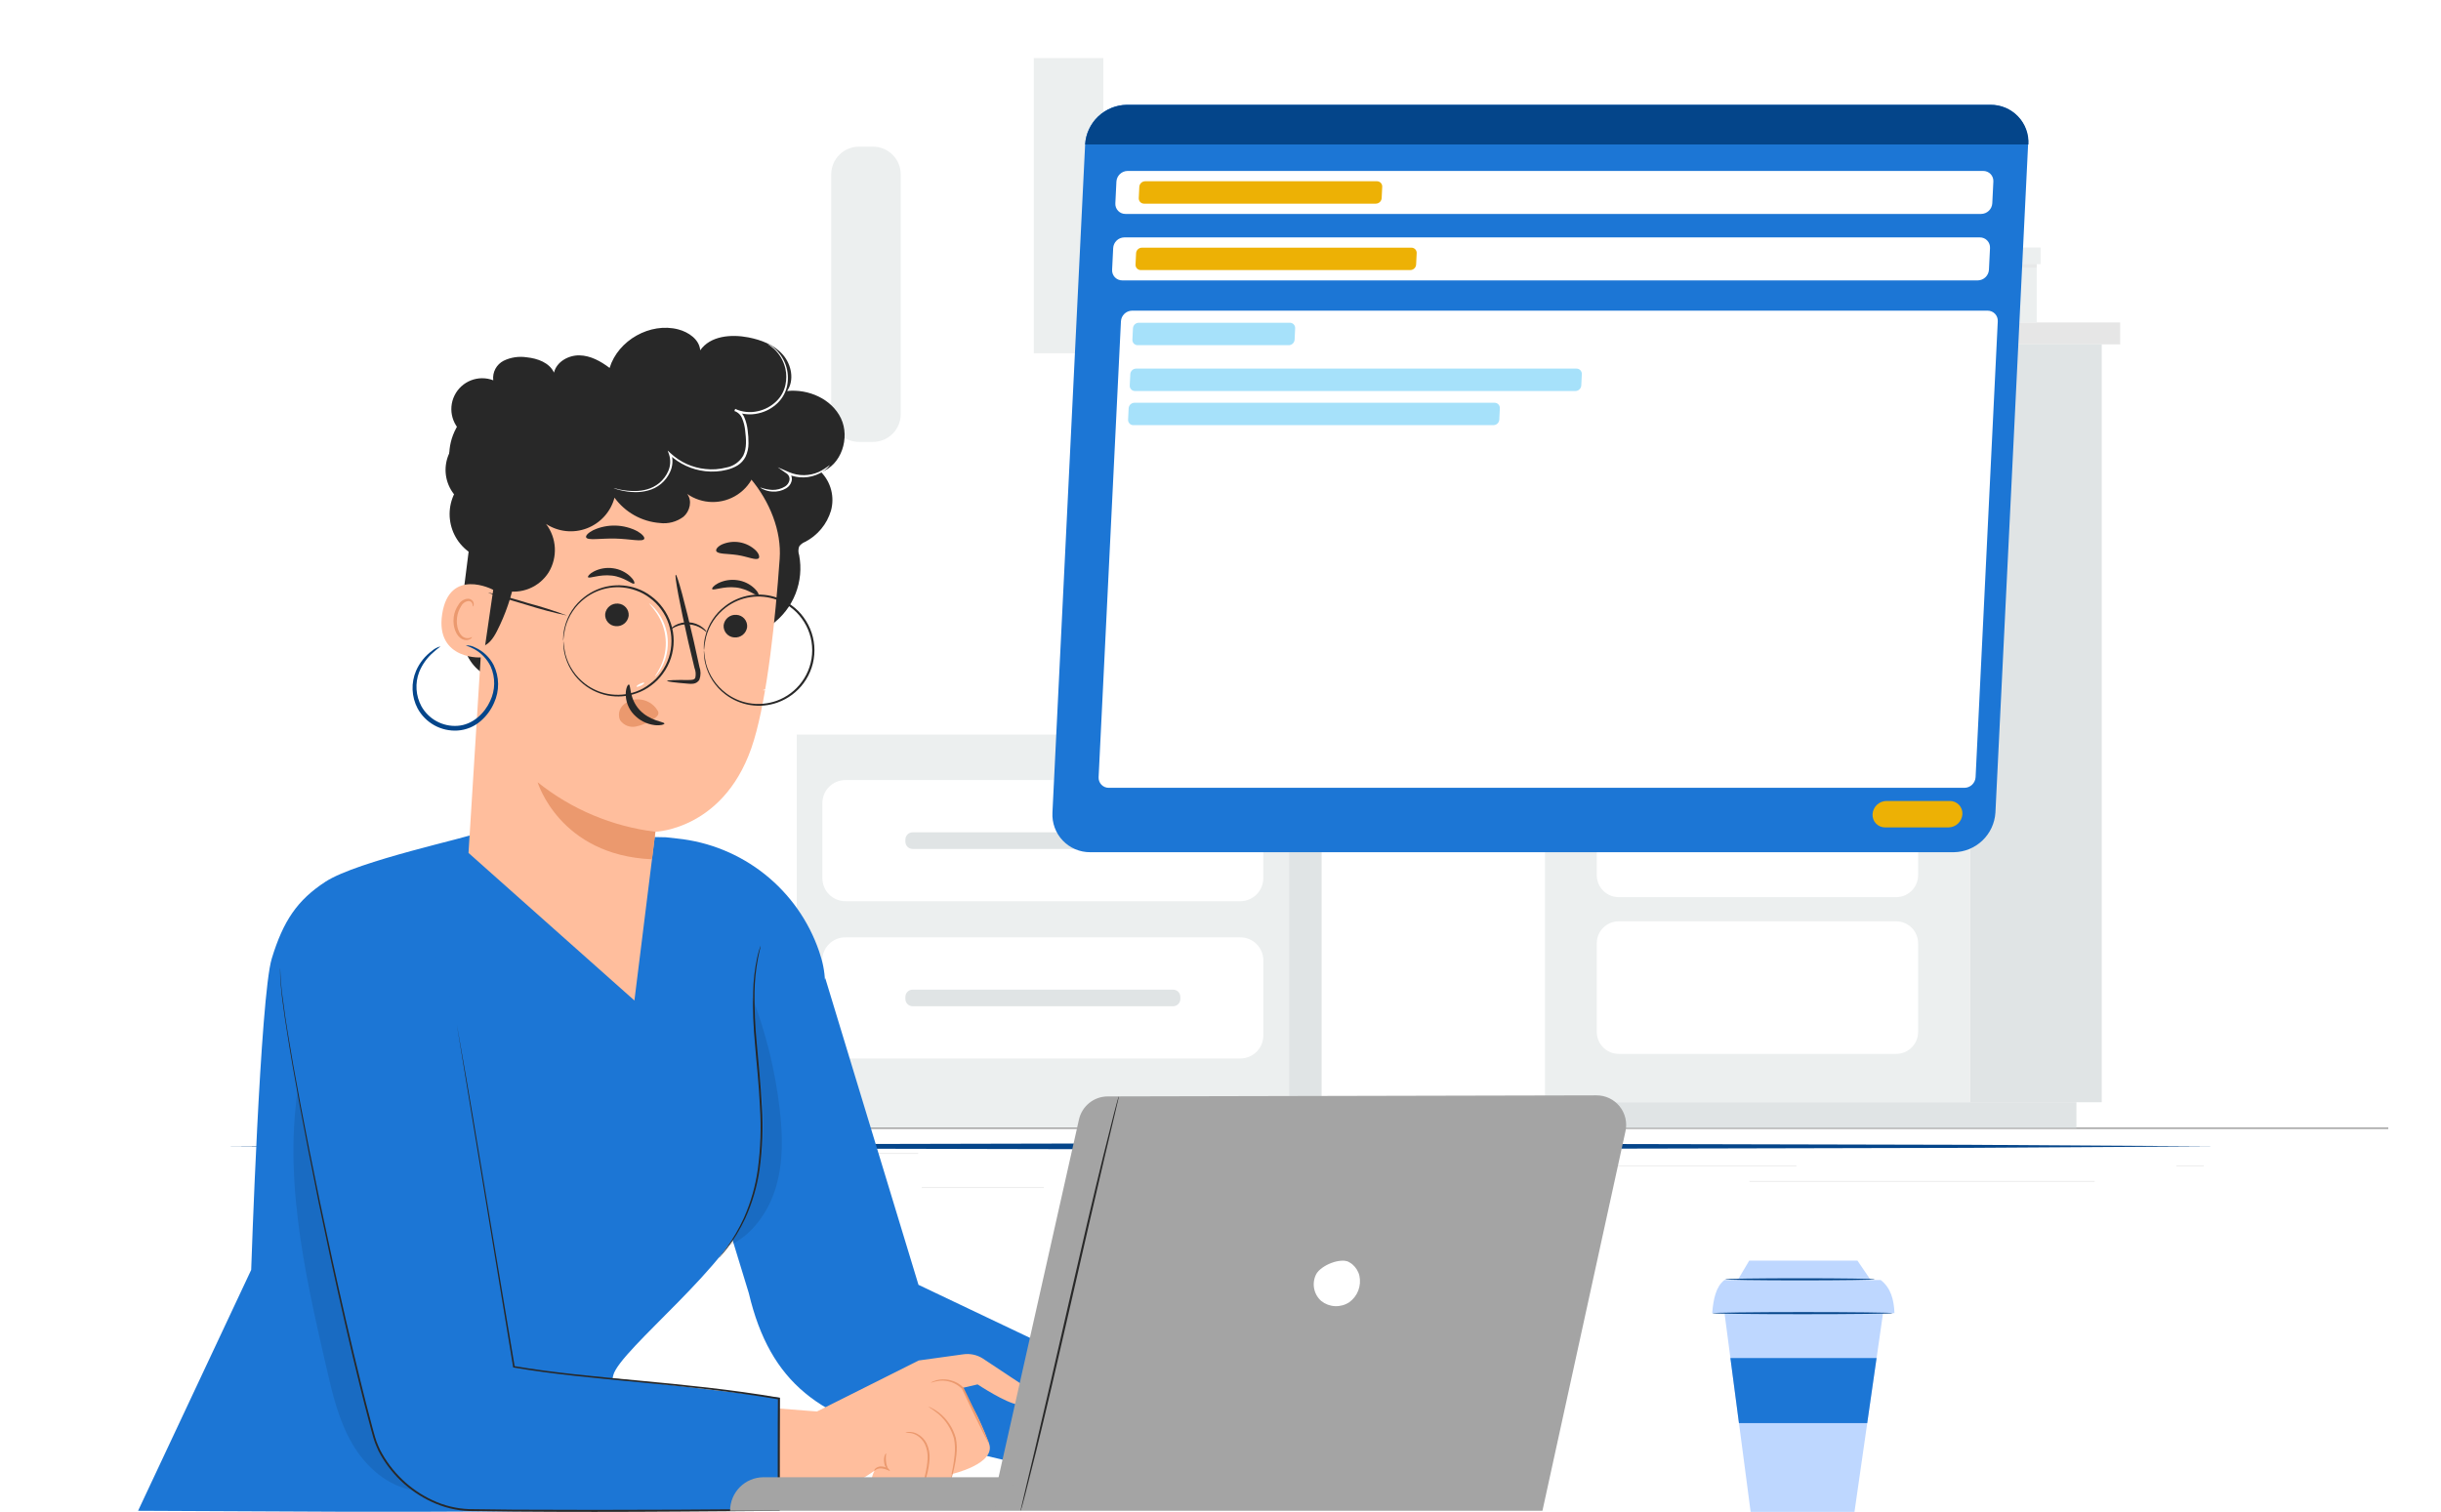 <svg width="368" height="228" viewBox="0 0 368 228" fill="none" xmlns="http://www.w3.org/2000/svg">
<path d="M34 172.872L71.496 172.636L108.998 172.561L184 172.4L259.002 172.551L296.499 172.636L334 172.872L296.499 173.099L259.002 173.184L184 173.344L108.998 173.184L71.496 173.099L34 172.872Z" fill="#04458A"/>
<path d="M360.054 170.08H82.299V170.219H360.054V170.08Z" fill="#686868"/>
<path d="M157.37 179.02H138.972V179.158H157.37V179.02Z" fill="#EBEBEB"/>
<path d="M201.563 174.813H177.37V174.952H201.563V174.813Z" fill="#EBEBEB"/>
<path d="M138.417 173.864H111.441V174.003H138.417V173.864Z" fill="#EBEBEB"/>
<path d="M238.898 175.742H219.85V175.881H238.898V175.742Z" fill="#EBEBEB"/>
<path d="M332.223 175.742H328.09V175.881H332.223V175.742Z" fill="#EBEBEB"/>
<path d="M270.822 175.742H243.841V175.881H270.822V175.742Z" fill="#EBEBEB"/>
<path d="M315.779 178.085H263.739V178.224H315.779V178.085Z" fill="#EBEBEB"/>
<path d="M194.322 166.481H199.244V110.78H194.322V166.481Z" fill="#E0E4E5"/>
<path d="M122.007 170.009H197.356V166.481H122.007V170.009Z" fill="#ECEFEF"/>
<path d="M194.322 110.779H120.117V166.48H194.322V110.779Z" fill="#ECEFEF"/>
<path d="M186.983 117.635H127.449C125.534 117.635 123.982 119.187 123.982 121.101V132.434C123.982 134.348 125.534 135.9 127.449 135.9H186.983C188.897 135.9 190.449 134.348 190.449 132.434V121.101C190.449 119.187 188.897 117.635 186.983 117.635Z" fill="white"/>
<path d="M127.451 141.354H186.991C187.91 141.354 188.792 141.719 189.442 142.369C190.092 143.019 190.457 143.901 190.457 144.82V156.158C190.457 156.612 190.368 157.062 190.194 157.482C190.02 157.902 189.765 158.284 189.444 158.605C189.122 158.926 188.741 159.181 188.321 159.355C187.901 159.529 187.451 159.619 186.997 159.619H127.451C126.995 159.622 126.542 159.534 126.119 159.362C125.697 159.189 125.312 158.935 124.988 158.613C124.664 158.292 124.406 157.909 124.23 157.488C124.055 157.067 123.964 156.615 123.963 156.158V144.82C123.963 144.363 124.053 143.91 124.229 143.488C124.404 143.066 124.662 142.683 124.986 142.361C125.31 142.039 125.695 141.784 126.118 141.611C126.541 141.438 126.994 141.351 127.451 141.354Z" fill="white"/>
<path d="M137.588 128.022H176.852C177.456 128.022 177.946 127.533 177.946 126.928V126.611C177.946 126.007 177.456 125.517 176.852 125.517H137.588C136.984 125.517 136.494 126.007 136.494 126.611V126.928C136.494 127.533 136.984 128.022 137.588 128.022Z" fill="#E0E4E5"/>
<path d="M137.588 151.744H176.852C177.456 151.744 177.946 151.254 177.946 150.65V150.333C177.946 149.729 177.456 149.239 176.852 149.239H137.588C136.984 149.239 136.494 149.729 136.494 150.333V150.65C136.494 151.254 136.984 151.744 137.588 151.744Z" fill="#E0E4E5"/>
<path d="M296.982 166.22H316.853V51.929H296.982V166.22Z" fill="#E0E4E5"/>
<path d="M236.737 170.074H313.036V166.213H236.737V170.074Z" fill="#E0E4E5"/>
<path d="M296.981 51.924H232.92V166.214H296.981V51.924Z" fill="#ECEFEF"/>
<path d="M285.865 115.302H244.035C242.209 115.302 240.729 116.782 240.729 118.607V131.984C240.729 133.809 242.209 135.289 244.035 135.289H285.865C287.69 135.289 289.17 133.809 289.17 131.984V118.607C289.17 116.782 287.69 115.302 285.865 115.302Z" fill="white"/>
<path d="M285.865 138.939H244.035C242.209 138.939 240.729 140.419 240.729 142.245V155.621C240.729 157.447 242.209 158.927 244.035 158.927H285.865C287.69 158.927 289.17 157.447 289.17 155.621V142.245C289.17 140.419 287.69 138.939 285.865 138.939Z" fill="white"/>
<path d="M285.865 59.218H244.035C242.209 59.218 240.729 60.698 240.729 62.523V108.353C240.729 110.178 242.209 111.658 244.035 111.658H285.865C287.69 111.658 289.17 110.178 289.17 108.353V62.523C289.17 60.698 287.69 59.218 285.865 59.218Z" fill="#ECEFEF"/>
<path d="M230.27 51.924L296.981 51.924V48.618L230.27 48.618V51.924Z" fill="#ECEFEF"/>
<path d="M319.63 48.624H296.981V51.929H319.63V48.624Z" fill="#E6E6E6"/>
<path d="M286.165 31.837H269.672V48.619H286.165V31.837Z" fill="#ECEFEF"/>
<path d="M240.413 48.624L269.672 48.624V31.842L240.413 31.842V48.624Z" fill="white"/>
<g style="mix-blend-mode:multiply" opacity="0.7">
<path d="M286.166 34.369H240.236V35.725H286.166V34.369Z" fill="#E6E6E6"/>
</g>
<path d="M287.076 31.02H269.672V34.942H287.076V31.02Z" fill="#ECEFEF"/>
<path d="M239.497 34.935L269.667 34.935V31.014L239.497 31.014V34.935Z" fill="white"/>
<path d="M307.047 37.853H296.465V48.625H307.047V37.853Z" fill="#ECEFEF"/>
<path d="M277.689 48.619H296.465V37.848H277.689V48.619Z" fill="white"/>
<g style="mix-blend-mode:multiply" opacity="0.7">
<path d="M307.053 39.476H277.577V40.348H307.053V39.476Z" fill="#E6E6E6"/>
</g>
<path d="M307.636 37.323H296.465V39.84H307.636V37.323Z" fill="#ECEFEF"/>
<path d="M277.1 39.842H296.465V37.325H277.1V39.842Z" fill="white"/>
<path d="M148.878 62.028H173.32V5.72205e-05H148.878V62.028Z" fill="white"/>
<path d="M150.92 2.439V59.59H171.268V2.439H150.92Z" fill="white"/>
<path d="M155.854 8.755V53.273H166.337V8.755H155.854Z" fill="#ECEFEF"/>
<path d="M118.33 75.389H142.772V13.36H118.33V75.389Z" fill="white"/>
<path d="M120.378 15.804V72.955H140.726V15.804H120.378Z" fill="white"/>
<path d="M125.312 26.304V62.451C125.312 64.764 127.187 66.64 129.5 66.64H131.605C133.919 66.64 135.794 64.764 135.794 62.451V26.304C135.794 23.991 133.919 22.116 131.605 22.116H129.5C127.187 22.116 125.312 23.991 125.312 26.304Z" fill="#ECEFEF"/>
<path d="M183.041 84.293H204.295V22.265H183.041V84.293Z" fill="#ECEFEF"/>
<path d="M178.481 84.293H202.924V22.265H178.481V84.293Z" fill="white"/>
<path d="M180.524 24.705V81.856H200.873V24.705H180.524Z" fill="white"/>
<path d="M185.458 35.204V71.352C185.458 73.665 187.333 75.54 189.647 75.54H191.752C194.065 75.54 195.94 73.665 195.94 71.352V35.204C195.94 32.891 194.065 31.016 191.752 31.016H189.647C187.333 31.016 185.458 32.891 185.458 35.204Z" fill="white"/>
<g filter="url(#filter0_d_4929_109244)">
<path d="M294.571 124.515H164.359C163.585 124.52 162.819 124.367 162.106 124.064C161.394 123.761 160.751 123.316 160.218 122.755C159.684 122.195 159.271 121.531 159.004 120.805C158.737 120.078 158.622 119.305 158.665 118.532L163.592 17.791C163.691 16.185 164.392 14.676 165.556 13.567C166.721 12.457 168.261 11.829 169.87 11.808H300.059C300.833 11.802 301.6 11.955 302.313 12.257C303.025 12.56 303.668 13.005 304.202 13.566C304.736 14.127 305.149 14.791 305.415 15.517C305.682 16.244 305.797 17.018 305.753 17.791L300.826 118.532C300.728 120.134 300.03 121.64 298.87 122.749C297.71 123.858 296.175 124.489 294.571 124.515Z" fill="#1C76D5"/>
<path d="M300.058 11.807H169.869C168.261 11.828 166.72 12.457 165.556 13.566C164.391 14.676 163.69 16.185 163.592 17.79H305.802C305.847 17.013 305.73 16.235 305.461 15.505C305.191 14.775 304.773 14.108 304.234 13.547C303.695 12.986 303.046 12.541 302.328 12.242C301.609 11.943 300.837 11.795 300.058 11.807Z" fill="#04458A"/>
<path d="M298.67 28.262H169.675C169.467 28.265 169.261 28.225 169.069 28.144C168.877 28.063 168.704 27.944 168.561 27.793C168.417 27.642 168.307 27.463 168.236 27.268C168.164 27.073 168.134 26.864 168.147 26.657L168.309 23.385C168.334 22.957 168.519 22.554 168.828 22.256C169.137 21.959 169.546 21.788 169.975 21.779H298.987C299.195 21.777 299.401 21.818 299.592 21.899C299.783 21.98 299.956 22.1 300.099 22.25C300.242 22.401 300.353 22.579 300.425 22.774C300.496 22.97 300.527 23.177 300.514 23.385L300.353 26.657C300.328 27.088 300.14 27.493 299.828 27.791C299.516 28.089 299.102 28.257 298.67 28.262V28.262Z" fill="white"/>
<path d="M298.177 38.284H169.188C168.98 38.286 168.773 38.245 168.581 38.163C168.39 38.082 168.217 37.962 168.073 37.811C167.93 37.66 167.819 37.48 167.748 37.285C167.677 37.089 167.647 36.881 167.66 36.673L167.821 33.406C167.845 32.978 168.03 32.574 168.339 32.276C168.648 31.978 169.059 31.809 169.488 31.801H298.477C298.685 31.799 298.891 31.84 299.083 31.921C299.275 32.002 299.448 32.121 299.591 32.272C299.735 32.422 299.846 32.6 299.918 32.795C299.991 32.991 300.022 33.199 300.01 33.406L299.849 36.673C299.824 37.102 299.638 37.507 299.328 37.805C299.019 38.104 298.607 38.275 298.177 38.284Z" fill="white"/>
<path d="M296.17 114.804H167.169C166.96 114.807 166.752 114.767 166.558 114.687C166.365 114.606 166.19 114.487 166.045 114.335C165.9 114.184 165.788 114.005 165.716 113.808C165.643 113.611 165.612 113.402 165.625 113.193L168.991 44.454C169.015 44.026 169.2 43.622 169.509 43.324C169.818 43.026 170.228 42.856 170.658 42.849H299.647C299.855 42.847 300.061 42.888 300.253 42.969C300.445 43.05 300.618 43.169 300.761 43.319C300.905 43.47 301.016 43.648 301.088 43.843C301.16 44.038 301.192 44.246 301.18 44.454L297.836 113.193C297.814 113.622 297.629 114.028 297.32 114.327C297.011 114.625 296.6 114.796 296.17 114.804V114.804Z" fill="white"/>
<path d="M207.42 26.712H172.478C172.369 26.712 172.262 26.691 172.162 26.649C172.062 26.606 171.971 26.544 171.896 26.465C171.821 26.387 171.763 26.294 171.726 26.192C171.688 26.09 171.672 25.981 171.678 25.873L171.761 24.167C171.775 23.943 171.874 23.733 172.036 23.578C172.199 23.424 172.415 23.336 172.639 23.334H207.586C207.694 23.333 207.801 23.354 207.9 23.396C208 23.438 208.089 23.5 208.164 23.578C208.238 23.657 208.296 23.749 208.333 23.85C208.371 23.952 208.387 24.059 208.381 24.167L208.297 25.873C208.285 26.098 208.187 26.31 208.024 26.465C207.861 26.621 207.645 26.709 207.42 26.712V26.712Z" fill="#EDB105"/>
<path d="M212.614 36.727H171.984C171.876 36.728 171.769 36.707 171.67 36.665C171.571 36.623 171.481 36.561 171.406 36.483C171.332 36.405 171.274 36.312 171.237 36.211C171.2 36.109 171.184 36.002 171.19 35.894L171.273 34.188C171.286 33.964 171.383 33.752 171.546 33.596C171.709 33.44 171.925 33.352 172.151 33.35H212.781C212.889 33.348 212.997 33.369 213.097 33.411C213.198 33.453 213.288 33.515 213.363 33.594C213.437 33.673 213.495 33.767 213.531 33.869C213.568 33.971 213.583 34.08 213.575 34.188L213.492 35.894C213.479 36.118 213.381 36.33 213.218 36.484C213.055 36.639 212.839 36.726 212.614 36.727Z" fill="#EDB105"/>
<path d="M194.289 48.054H171.513C171.404 48.055 171.297 48.034 171.197 47.991C171.097 47.949 171.007 47.886 170.933 47.808C170.858 47.729 170.801 47.636 170.764 47.534C170.727 47.432 170.712 47.323 170.718 47.215L170.802 45.51C170.814 45.285 170.912 45.073 171.075 44.917C171.238 44.761 171.454 44.673 171.679 44.671H194.455C194.564 44.67 194.672 44.691 194.772 44.734C194.872 44.776 194.962 44.838 195.037 44.917C195.112 44.996 195.17 45.089 195.208 45.191C195.245 45.293 195.261 45.401 195.255 45.51L195.172 47.215C195.159 47.441 195.061 47.654 194.897 47.81C194.732 47.966 194.515 48.053 194.289 48.054V48.054Z" fill="#A6E1FA"/>
<path d="M237.506 54.964H171.111C171.003 54.966 170.896 54.946 170.796 54.904C170.696 54.862 170.606 54.8 170.532 54.722C170.457 54.644 170.4 54.551 170.363 54.449C170.326 54.347 170.31 54.239 170.317 54.131L170.4 52.426C170.413 52.201 170.511 51.989 170.674 51.833C170.837 51.677 171.053 51.589 171.278 51.587H237.673C237.781 51.586 237.889 51.607 237.989 51.65C238.089 51.692 238.179 51.754 238.254 51.833C238.329 51.912 238.387 52.005 238.425 52.107C238.462 52.209 238.479 52.317 238.473 52.426L238.389 54.131C238.375 54.356 238.276 54.567 238.112 54.722C237.948 54.877 237.731 54.964 237.506 54.964V54.964Z" fill="#A6E1FA"/>
<path d="M225.152 60.114H170.862C170.754 60.115 170.647 60.093 170.547 60.051C170.447 60.009 170.357 59.946 170.282 59.867C170.208 59.789 170.15 59.696 170.114 59.594C170.077 59.492 170.061 59.383 170.068 59.275L170.151 57.57C170.165 57.346 170.264 57.135 170.426 56.98C170.589 56.826 170.805 56.739 171.029 56.736H225.319C225.427 56.735 225.534 56.757 225.633 56.799C225.733 56.841 225.822 56.903 225.897 56.981C225.971 57.059 226.029 57.151 226.066 57.253C226.103 57.354 226.12 57.462 226.113 57.57L226.03 59.275C226.017 59.5 225.92 59.712 225.757 59.868C225.594 60.023 225.378 60.111 225.152 60.114V60.114Z" fill="#A6E1FA"/>
<path d="M284.2 120.777H293.754C294.291 120.769 294.804 120.56 295.193 120.19C295.581 119.82 295.815 119.318 295.849 118.782V118.782C295.864 118.525 295.826 118.267 295.738 118.025C295.649 117.783 295.512 117.561 295.334 117.374C295.157 117.187 294.943 117.039 294.705 116.938C294.468 116.837 294.212 116.786 293.954 116.788H284.394C283.858 116.794 283.343 117.003 282.955 117.373C282.566 117.743 282.332 118.247 282.3 118.782V118.782C282.285 119.04 282.324 119.298 282.413 119.54C282.502 119.783 282.64 120.004 282.818 120.191C282.996 120.378 283.211 120.526 283.448 120.627C283.686 120.728 283.942 120.779 284.2 120.777Z" fill="#EDB105"/>
<path d="M273.445 118.783C273.433 118.977 273.462 119.17 273.528 119.352C273.595 119.533 273.698 119.699 273.831 119.84C273.965 119.98 274.125 120.091 274.304 120.166C274.482 120.242 274.674 120.28 274.867 120.278C275.27 120.276 275.657 120.12 275.949 119.842C276.241 119.564 276.416 119.186 276.439 118.783C276.45 118.59 276.422 118.397 276.356 118.215C276.289 118.034 276.186 117.867 276.053 117.727C275.919 117.587 275.758 117.476 275.58 117.401C275.402 117.325 275.21 117.287 275.017 117.289C274.614 117.293 274.228 117.449 273.936 117.726C273.644 118.004 273.469 118.382 273.445 118.783Z" fill="#1C76D5"/>
<path d="M266.377 118.784C266.366 118.977 266.394 119.17 266.461 119.352C266.527 119.533 266.631 119.699 266.764 119.84C266.897 119.98 267.058 120.091 267.236 120.166C267.414 120.242 267.606 120.28 267.8 120.278C268.202 120.274 268.588 120.118 268.88 119.841C269.172 119.563 269.348 119.185 269.372 118.784C269.383 118.59 269.355 118.396 269.288 118.214C269.221 118.032 269.117 117.866 268.983 117.725C268.849 117.585 268.688 117.474 268.509 117.399C268.33 117.324 268.138 117.287 267.944 117.289C267.542 117.293 267.156 117.449 266.865 117.727C266.574 118.004 266.4 118.382 266.377 118.784V118.784Z" fill="#1C76D5"/>
<path d="M259.306 118.783C259.295 118.977 259.323 119.171 259.39 119.353C259.457 119.535 259.561 119.701 259.694 119.842C259.828 119.982 259.99 120.093 260.169 120.168C260.348 120.243 260.54 120.28 260.734 120.278C261.136 120.274 261.522 120.118 261.812 119.84C262.103 119.563 262.278 119.185 262.3 118.783C262.312 118.59 262.283 118.397 262.217 118.215C262.15 118.034 262.047 117.867 261.914 117.727C261.781 117.587 261.62 117.476 261.442 117.401C261.263 117.325 261.072 117.287 260.878 117.289C260.476 117.293 260.089 117.449 259.798 117.726C259.506 118.004 259.33 118.382 259.306 118.783Z" fill="#1C76D5"/>
</g>
<path d="M283.883 198.023L279.577 227.994H263.923L259.983 198.023H283.883Z" fill="#BED7FF"/>
<path d="M285.605 198.023C285.527 196.012 285.065 194.21 283.528 193.027H259.983C258.692 194.006 258.301 195.898 258.127 198.023H285.605Z" fill="#BED7FF"/>
<path d="M282.014 193.027L280.026 190.103H263.711L261.975 193.027H282.014Z" fill="#BED7FF"/>
<path d="M260.061 192.925C260.061 193.009 265.117 193.081 271.356 193.081C277.595 193.081 282.651 193.009 282.651 192.925C282.651 192.841 277.595 192.769 271.356 192.769C265.117 192.769 260.061 192.841 260.061 192.925Z" fill="#04458A"/>
<path d="M258.128 198.023C258.128 198.107 264.223 198.179 271.741 198.179C279.259 198.179 285.36 198.107 285.36 198.023C285.36 197.939 279.265 197.867 271.741 197.867C264.217 197.867 258.128 197.957 258.128 198.023Z" fill="#04458A"/>
<path d="M282.908 204.79H260.87L262.161 214.608H281.497L282.908 204.79Z" fill="#1C76D5"/>
<path d="M124.417 147.517L138.468 193.754L167.982 207.8L166.025 223.67L138.294 217.065C123.75 214.123 116.118 208.658 112.894 195.027L107.333 176.844L124.417 147.517Z" fill="#1C76D5"/>
<path d="M53.45 134.305C53.725 134.361 54.005 134.391 54.285 134.395C55.042 134.446 55.796 134.538 56.543 134.671C57.645 134.873 58.708 135.253 59.69 135.794C60.894 136.452 62.002 137.275 62.98 138.238C63.923 139.244 64.73 140.368 65.382 141.583C65.923 142.571 66.406 143.589 66.829 144.633C67.196 145.528 67.46 146.261 67.646 146.771C67.727 147.038 67.827 147.299 67.946 147.552C67.907 147.274 67.843 147.001 67.754 146.735C67.604 146.213 67.364 145.468 67.022 144.561C66.624 143.497 66.157 142.46 65.622 141.457C64.977 140.214 64.169 139.063 63.221 138.034C62.222 137.052 61.088 136.219 59.852 135.56C58.84 135.016 57.744 134.648 56.609 134.473C55.852 134.354 55.087 134.29 54.321 134.281C54.031 134.261 53.739 134.269 53.45 134.305V134.305Z" fill="#282828"/>
<path d="M156.869 210.638L148.126 204.838C147.249 204.296 146.209 204.083 145.19 204.237L138.5 205.162L123.164 212.854L115.448 212.254L116.078 225.579C116.078 225.579 122.912 225.579 125.578 224.978C128.244 224.378 131.859 221.771 131.859 221.771C131.859 221.771 131.036 223.171 131.541 224.173C132.045 225.176 135.744 226.641 135.744 226.641C135.744 226.641 138.338 227.398 138.686 225.572C138.686 225.572 143.208 225.921 143.454 222.306C143.454 222.306 150.252 220.757 149.099 217.652C148.24 215.346 147.405 213.671 147.405 213.671L145.13 209.293L147.381 208.771C147.381 208.771 151.669 211.611 153.476 211.809C155.284 212.007 156.869 210.638 156.869 210.638Z" fill="#FFBE9D"/>
<path d="M139.931 212.121C140.458 212.459 140.967 212.824 141.457 213.214C142.596 214.194 143.419 215.489 143.822 216.937C143.976 217.744 144.008 218.57 143.919 219.387C143.853 220.15 143.738 220.834 143.636 221.405C143.491 222.018 143.385 222.64 143.318 223.266C143.399 223.115 143.457 222.953 143.492 222.786C143.582 222.474 143.708 222.017 143.84 221.447C143.995 220.775 144.111 220.096 144.189 219.411C144.294 218.565 144.266 217.708 144.105 216.871C143.691 215.364 142.81 214.027 141.589 213.052C141.216 212.759 140.814 212.508 140.388 212.301C140.248 212.213 140.093 212.152 139.931 212.121V212.121Z" fill="#EB996E"/>
<path d="M136.506 216.085C136.506 216.085 136.68 216.085 136.986 216.085C137.409 216.101 137.821 216.221 138.187 216.433C138.727 216.753 139.163 217.222 139.442 217.784C139.76 218.488 139.898 219.26 139.845 220.03C139.792 220.814 139.671 221.591 139.484 222.354C139.328 223.069 139.184 223.705 139.04 224.234C138.758 225.303 138.499 225.933 138.541 225.951C138.64 225.821 138.719 225.678 138.776 225.525C138.952 225.123 139.107 224.712 139.238 224.294C139.406 223.765 139.58 223.123 139.742 222.414C139.951 221.638 140.084 220.844 140.139 220.042C140.196 219.216 140.039 218.388 139.682 217.64C139.374 217.036 138.885 216.543 138.283 216.229C137.884 216.014 137.432 215.916 136.98 215.947C136.813 215.952 136.65 215.999 136.506 216.085V216.085Z" fill="#EB996E"/>
<path d="M134.157 221.844C134.187 221.844 134.121 221.664 133.917 221.502C133.643 221.297 133.316 221.176 132.974 221.153C132.802 221.13 132.626 221.142 132.459 221.19C132.291 221.237 132.136 221.319 132.001 221.429C131.797 221.616 131.779 221.802 131.809 221.808C131.839 221.814 131.935 221.7 132.122 221.592C132.378 221.463 132.666 221.413 132.95 221.447C133.372 221.511 133.78 221.645 134.157 221.844V221.844Z" fill="#EB996E"/>
<path d="M133.592 219.178C133.562 219.178 133.43 219.28 133.358 219.532C133.265 219.856 133.242 220.196 133.292 220.529C133.33 220.869 133.454 221.193 133.652 221.472C133.826 221.682 133.995 221.736 134.013 221.706C134.031 221.676 133.929 221.562 133.826 221.358C133.698 221.083 133.617 220.788 133.586 220.487C133.545 220.184 133.535 219.879 133.556 219.574C133.574 219.34 133.628 219.202 133.592 219.178Z" fill="#EB996E"/>
<path d="M149.092 217.688C149.054 217.5 148.989 217.318 148.9 217.148C148.762 216.811 148.551 216.331 148.299 215.73C147.765 214.529 147.002 212.902 146.149 211.107C145.843 210.458 145.549 209.84 145.267 209.263C144.743 208.731 144.085 208.351 143.363 208.164C142.823 208.012 142.257 207.969 141.7 208.038C141.337 208.079 140.982 208.177 140.649 208.326C140.524 208.371 140.408 208.438 140.307 208.525C140.766 208.374 141.238 208.27 141.718 208.212C142.318 208.166 142.922 208.249 143.488 208.456C144.053 208.663 144.568 208.99 144.996 209.413V209.377C145.273 209.978 145.567 210.578 145.867 211.227C146.72 213.028 147.513 214.65 148.095 215.814C148.383 216.415 148.629 216.871 148.798 217.19C148.875 217.367 148.974 217.534 149.092 217.688V217.688Z" fill="#EB996E"/>
<path d="M37.869 191.501C37.869 191.501 39.232 150.259 40.968 144.561C42.703 138.862 44.823 135.728 49.086 132.953C53.974 129.795 71.064 126.216 71.647 125.693L100.398 126.264L102.121 126.456C106.935 126.955 111.505 128.821 115.291 131.835C119.077 134.848 121.921 138.883 123.487 143.462C123.607 143.822 123.721 144.188 123.829 144.561C127.312 156.474 113.651 173.618 113.651 172.862C113.621 176.423 113.387 179.833 112.78 182.265C110.792 190.198 93.45 203.511 92.454 207.384C91.457 211.257 90.964 227.83 90.964 227.83C90.964 227.83 63.87 228.034 51.752 227.974L20.815 227.83L37.869 191.501Z" fill="#1C76D5"/>
<path d="M114.666 142.599C114.666 142.599 114.606 142.761 114.51 143.067C114.364 143.521 114.242 143.982 114.143 144.448C113.777 146.156 113.576 147.896 113.543 149.642C113.485 152.232 113.577 154.822 113.819 157.401C114.047 160.307 114.42 163.496 114.564 166.858C114.771 170.009 114.667 173.173 114.252 176.304C113.893 178.854 113.181 181.342 112.138 183.696C111.413 185.276 110.536 186.783 109.52 188.194C109.153 188.686 108.847 189.058 108.655 189.317C108.546 189.441 108.45 189.576 108.367 189.719C108.485 189.605 108.596 189.482 108.697 189.353C108.907 189.106 109.231 188.752 109.61 188.26C110.67 186.869 111.58 185.369 112.324 183.786C113.406 181.421 114.144 178.914 114.516 176.34C114.95 173.193 115.065 170.01 114.858 166.84C114.69 163.472 114.33 160.283 114.089 157.377C113.836 154.809 113.724 152.229 113.753 149.648C113.775 147.909 113.951 146.174 114.282 144.466C114.384 143.866 114.522 143.403 114.588 143.085C114.629 142.926 114.655 142.763 114.666 142.599V142.599Z" fill="#282828"/>
<g opacity="0.3">
<path opacity="0.3" d="M45.388 161.477C51.39 180.339 56.051 199.603 59.337 219.123L62.525 224.768C58.514 224.21 55.157 221.243 53.116 217.742C51.074 214.241 50.113 210.224 49.219 206.279C45.814 191.543 42.391 176.279 45.388 161.477Z" fill="black"/>
</g>
<path d="M117.542 210.784L77.447 206.112C77.447 206.112 69.041 155.401 68.836 154.5C68.632 153.599 65.798 137.812 57.853 136.455C49.909 135.098 42.667 138.257 42.199 145.931C41.827 152.062 50.726 196.114 56.334 216.512C57.95 222.379 64.381 227.573 70.662 227.693C87.049 228 117.356 227.693 117.356 227.693L117.542 210.784Z" fill="#1C76D5"/>
<path d="M68.867 154.501C69.023 155.473 72.211 174.851 77.357 206.143V206.227H77.442C89.253 208.25 102.728 208.52 117.398 211.03L117.278 210.886C117.224 215.582 117.278 222.614 117.23 227.7L117.374 227.556L102.206 227.658C93.721 227.7 85.434 227.706 77.436 227.658L71.491 227.586C69.558 227.62 67.639 227.256 65.852 226.517C62.373 225.074 59.476 222.51 57.619 219.233L57.295 218.633L57.025 218.032C56.844 217.62 56.69 217.197 56.563 216.765C56.298 215.906 56.088 215.024 55.854 214.159C55.38 212.436 54.959 210.718 54.533 209.031C53.692 205.656 52.906 202.371 52.173 199.177C50.702 192.812 49.417 186.855 48.27 181.414C46.012 170.534 44.337 161.688 43.352 155.551C43.106 154.014 42.889 152.651 42.751 151.468C42.667 150.868 42.595 150.327 42.523 149.823C42.451 149.318 42.427 148.868 42.385 148.46C42.307 147.844 42.265 147.225 42.259 146.604C42.259 146.19 42.229 145.974 42.229 145.974C42.229 145.974 42.229 146.184 42.229 146.604C42.222 147.226 42.254 147.848 42.325 148.466C42.361 148.874 42.409 149.33 42.451 149.835C42.493 150.339 42.589 150.886 42.661 151.474C42.805 152.675 43.016 154.032 43.262 155.569C44.211 161.712 45.856 170.582 48.066 181.456C49.195 186.903 50.468 192.866 51.933 199.231C52.661 202.433 53.442 205.72 54.275 209.091C54.701 210.784 55.121 212.502 55.59 214.231C55.83 215.096 56.034 215.966 56.298 216.843C56.428 217.285 56.586 217.719 56.773 218.14L57.049 218.777L57.373 219.377C59.265 222.71 62.215 225.315 65.756 226.781C67.575 227.535 69.528 227.907 71.497 227.874L77.442 227.952C85.446 228.018 93.733 228.012 102.218 227.952L117.392 227.844H117.542V227.7C117.596 222.632 117.542 215.594 117.578 210.886V210.766H117.464C102.788 208.268 89.313 208.016 77.502 206.004L77.598 206.1C74.98 190.44 72.794 177.541 71.317 168.552C70.554 164.066 69.953 160.553 69.515 158.158C69.305 156.957 69.143 156.062 69.035 155.437C68.927 154.813 68.867 154.501 68.867 154.501Z" fill="#282828"/>
<g opacity="0.3">
<path opacity="0.3" d="M115.087 170.153C115.189 163.848 113.387 157.236 113.418 150.391C115.484 155.802 116.87 161.45 117.543 167.204C117.999 171.149 118.113 175.209 116.984 179.016C115.855 182.823 113.339 186.366 109.706 187.963C113.472 182.901 114.985 176.452 115.087 170.153Z" fill="black"/>
</g>
<path d="M116.342 94.192C117.951 93.017 119.195 91.409 119.927 89.556C120.66 87.702 120.851 85.678 120.479 83.72C120.329 83.297 120.329 82.834 120.479 82.411C120.7 82.097 121.009 81.857 121.368 81.72C122.303 81.239 123.132 80.573 123.804 79.763C124.476 78.953 124.977 78.015 125.277 77.007C125.557 75.99 125.566 74.919 125.304 73.898C125.042 72.877 124.517 71.943 123.782 71.188C126.844 70.137 128.177 66.024 126.784 63.093C125.391 60.163 121.878 58.62 118.659 58.968C119.788 57.341 119.332 54.975 118.023 53.486C116.714 51.996 114.762 51.258 112.823 50.879C110.217 50.375 107.082 50.639 105.563 52.825C105.437 51.198 103.821 50.081 102.248 49.672C98.045 48.574 93.181 51.294 91.902 55.485C90.569 54.476 89.025 53.618 87.356 53.588C85.687 53.557 83.909 54.56 83.519 56.188C82.828 54.687 81.039 54.05 79.406 53.882C78.223 53.699 77.013 53.879 75.935 54.398C75.402 54.669 74.965 55.097 74.683 55.624C74.402 56.152 74.289 56.753 74.362 57.347C73.278 56.932 72.08 56.936 71 57.359C69.92 57.782 69.037 58.593 68.524 59.633C68.01 60.673 67.904 61.867 68.225 62.981C68.546 64.096 69.272 65.05 70.26 65.657C69.371 66.142 68.621 66.846 68.082 67.703C67.543 68.559 67.232 69.54 67.179 70.551C67.126 71.562 67.332 72.569 67.779 73.478C68.226 74.386 68.898 75.165 69.732 75.74C68.735 75.812 68.219 77.151 68.657 78.051C68.914 78.482 69.271 78.846 69.697 79.111C70.123 79.376 70.607 79.536 71.107 79.577C70.674 83.011 70.24 86.444 69.804 89.875C69.522 92.091 69.245 94.355 69.666 96.546C70.086 98.738 71.335 100.894 73.353 101.825" fill="#282828"/>
<path d="M117.542 84.265C118.143 75.906 110.391 66.401 102.044 66.143L74.674 67.572L74.157 72.045L70.632 128.623L95.643 150.877L98.807 125.429C98.807 125.429 109.616 125.122 113.663 111.618C115.687 104.88 116.882 93.561 117.542 84.265Z" fill="#FFBE9D"/>
<path d="M112.636 94.57C112.575 95.03 112.338 95.448 111.976 95.738C111.613 96.028 111.153 96.166 110.691 96.125C110.464 96.111 110.242 96.051 110.038 95.95C109.834 95.849 109.652 95.708 109.504 95.536C109.355 95.364 109.242 95.163 109.172 94.947C109.101 94.731 109.075 94.502 109.093 94.276C109.155 93.817 109.391 93.4 109.752 93.11C110.113 92.82 110.572 92.681 111.033 92.721C111.261 92.733 111.484 92.792 111.689 92.892C111.894 92.993 112.076 93.134 112.226 93.306C112.375 93.479 112.489 93.679 112.559 93.896C112.63 94.114 112.656 94.343 112.636 94.57V94.57Z" fill="#282828"/>
<path d="M114.323 89.795C114.077 89.994 112.876 88.817 110.973 88.594C109.069 88.372 107.556 89.099 107.37 88.835C107.28 88.721 107.562 88.33 108.229 87.97C109.129 87.513 110.148 87.346 111.147 87.49C112.135 87.623 113.055 88.069 113.771 88.763C114.305 89.267 114.45 89.705 114.323 89.795Z" fill="#282828"/>
<path d="M94.777 92.872C94.716 93.332 94.479 93.751 94.117 94.04C93.754 94.33 93.294 94.469 92.832 94.427C92.604 94.414 92.382 94.355 92.178 94.254C91.974 94.153 91.792 94.012 91.643 93.84C91.494 93.668 91.381 93.467 91.311 93.25C91.241 93.034 91.215 92.805 91.234 92.578C91.296 92.118 91.533 91.7 91.895 91.41C92.258 91.12 92.718 90.981 93.18 91.023C93.407 91.037 93.629 91.097 93.833 91.198C94.037 91.299 94.218 91.44 94.367 91.612C94.516 91.784 94.629 91.984 94.699 92.201C94.77 92.417 94.796 92.645 94.777 92.872V92.872Z" fill="#282828"/>
<path d="M95.607 88.002C95.355 88.206 94.154 87.023 92.256 86.801C90.359 86.579 88.834 87.305 88.653 87.041C88.569 86.927 88.846 86.536 89.518 86.182C90.415 85.721 91.433 85.551 92.43 85.696C93.421 85.828 94.343 86.274 95.061 86.969C95.589 87.467 95.727 87.912 95.607 88.002Z" fill="#282828"/>
<path d="M100.572 102.678C100.572 102.57 101.773 102.528 103.731 102.546C104.223 102.546 104.698 102.546 104.824 102.204C104.933 101.708 104.889 101.191 104.698 100.721C104.403 99.478 104.097 98.175 103.767 96.812C102.5 91.257 101.653 86.717 101.875 86.669C102.097 86.621 103.31 91.083 104.578 96.637C104.878 98.001 105.178 99.31 105.442 100.553C105.668 101.182 105.668 101.869 105.442 102.498C105.348 102.659 105.219 102.797 105.064 102.901C104.909 103.005 104.732 103.073 104.547 103.099C104.268 103.135 103.986 103.135 103.707 103.099C101.761 102.943 100.566 102.786 100.572 102.678Z" fill="#282828"/>
<path d="M98.807 125.431C92.309 124.638 86.16 122.052 81.05 117.961C81.05 117.961 84.341 128.98 98.29 129.58L98.807 125.431Z" fill="#EB996E"/>
<path d="M99.143 107.164C98.844 106.659 98.422 106.238 97.915 105.941C97.409 105.644 96.836 105.48 96.249 105.465C95.825 105.446 95.401 105.513 95.004 105.663C94.606 105.813 94.243 106.042 93.937 106.336C93.639 106.619 93.435 106.987 93.352 107.389C93.27 107.792 93.312 108.21 93.475 108.588C93.733 108.971 94.099 109.268 94.527 109.441C94.955 109.614 95.425 109.656 95.876 109.56C96.818 109.366 97.71 108.984 98.501 108.437C98.731 108.317 98.935 108.151 99.101 107.951C99.186 107.856 99.24 107.738 99.257 107.611C99.274 107.485 99.253 107.357 99.197 107.243" fill="#EB996E"/>
<path d="M94.809 103.23C95.116 103.23 94.84 105.326 96.401 107.037C97.962 108.748 100.19 108.838 100.166 109.115C100.166 109.247 99.625 109.451 98.695 109.349C97.483 109.198 96.365 108.624 95.536 107.727C94.739 106.867 94.308 105.73 94.335 104.557C94.365 103.68 94.665 103.2 94.809 103.23Z" fill="#282828"/>
<path d="M97.125 81.265C96.867 81.757 95.005 81.265 92.742 81.217C90.478 81.169 88.592 81.541 88.364 81.037C88.262 80.796 88.64 80.352 89.433 79.95C90.485 79.465 91.634 79.229 92.792 79.259C93.95 79.29 95.085 79.585 96.11 80.124C96.867 80.568 97.221 81.031 97.125 81.265Z" fill="#282828"/>
<path d="M114.384 84.181C113.987 84.565 112.738 83.935 111.171 83.701C109.604 83.466 108.229 83.593 107.983 83.1C107.881 82.866 108.145 82.458 108.787 82.127C109.636 81.744 110.579 81.623 111.497 81.779C112.415 81.935 113.265 82.362 113.939 83.004C114.438 83.515 114.54 83.989 114.384 84.181Z" fill="#282828"/>
<path d="M114.061 67.56C114.342 68.885 114.218 70.263 113.705 71.516C113.192 72.769 112.314 73.839 111.185 74.586C110.056 75.333 108.728 75.723 107.374 75.704C106.02 75.686 104.703 75.261 103.594 74.484C104.387 75.487 104.015 77.084 103.048 77.919C102.019 78.698 100.724 79.038 99.445 78.867C98.103 78.759 96.799 78.362 95.625 77.703C94.451 77.043 93.433 76.138 92.641 75.048C92.365 76.091 91.844 77.054 91.123 77.857C90.402 78.66 89.501 79.281 88.493 79.668C87.485 80.055 86.4 80.197 85.327 80.083C84.254 79.969 83.223 79.602 82.319 79.011C83.11 80.046 83.572 81.294 83.644 82.594C83.715 83.895 83.394 85.186 82.721 86.301C82.026 87.405 81.003 88.263 79.796 88.756C78.589 89.25 77.257 89.353 75.989 89.052C74.72 88.751 73.577 88.06 72.72 87.077C71.863 86.094 71.335 84.867 71.21 83.569C70.281 83.014 69.492 82.252 68.906 81.343C68.319 80.433 67.95 79.4 67.828 78.325C67.705 77.25 67.832 76.161 68.199 75.142C68.566 74.124 69.163 73.204 69.943 72.454C69.288 72.103 68.738 71.585 68.349 70.952C67.96 70.319 67.745 69.594 67.727 68.851C67.701 67.372 68.055 65.91 68.754 64.606C70.327 61.369 73.023 58.559 76.446 57.478C79.869 56.397 84.006 57.358 86.162 60.24C86.365 60.594 86.671 60.877 87.039 61.051C87.314 61.084 87.593 61.051 87.853 60.955C88.113 60.859 88.347 60.703 88.534 60.498C90.45 58.955 92.455 57.286 94.893 56.962C96.373 56.805 97.863 57.152 99.121 57.948C100.378 58.744 101.331 59.941 101.823 61.345C103.84 58.739 107.606 57.424 110.614 58.751C113.622 60.078 115.142 64.33 113.292 67.05" fill="#282828"/>
<path d="M77.658 87.174C77.128 89.965 76.202 92.666 74.908 95.196C74.362 96.265 73.575 97.43 72.38 97.532C71.293 97.628 70.308 96.733 69.948 95.731C69.661 94.668 69.634 93.551 69.87 92.476C70.539 88.64 71.462 84.853 72.632 81.139" fill="#282828"/>
<path d="M74.356 88.951C74.193 88.843 67.75 85.565 66.663 92.596C65.576 99.628 72.842 99.268 72.884 99.07C72.926 98.871 74.356 88.951 74.356 88.951Z" fill="#FFBE9D"/>
<path d="M71.154 96.071C71.124 96.041 71.016 96.137 70.8 96.203C70.646 96.244 70.485 96.254 70.328 96.232C70.17 96.21 70.018 96.158 69.881 96.077C69.184 95.692 68.74 94.413 68.902 93.14C68.971 92.536 69.176 91.955 69.503 91.441C69.6 91.232 69.748 91.05 69.932 90.911C70.116 90.771 70.332 90.679 70.559 90.642C70.707 90.62 70.857 90.653 70.981 90.735C71.106 90.817 71.195 90.942 71.232 91.087C71.292 91.297 71.232 91.435 71.262 91.453C71.292 91.471 71.43 91.357 71.418 91.057C71.408 90.876 71.336 90.704 71.214 90.57C71.043 90.396 70.81 90.294 70.566 90.288C70.269 90.301 69.981 90.391 69.728 90.547C69.476 90.704 69.268 90.923 69.124 91.183C68.731 91.746 68.481 92.398 68.398 93.08C68.23 94.504 68.746 95.945 69.713 96.395C69.891 96.482 70.088 96.527 70.286 96.527C70.485 96.527 70.681 96.482 70.86 96.395C71.112 96.239 71.178 96.089 71.154 96.071Z" fill="#EB996E"/>
<path d="M92.491 73.609C92.557 73.645 92.628 73.674 92.701 73.693C92.845 73.741 93.056 73.807 93.338 73.879C94.149 74.096 94.984 74.209 95.824 74.215C96.432 74.217 97.037 74.14 97.625 73.987C98.377 73.806 99.077 73.453 99.67 72.956C100.263 72.459 100.732 71.831 101.042 71.123C101.426 70.27 101.482 69.305 101.198 68.414L100.946 68.582C102.423 69.966 104.309 70.834 106.32 71.056C107.417 71.184 108.528 71.111 109.599 70.84C110.161 70.703 110.699 70.482 111.196 70.186C111.708 69.867 112.124 69.414 112.397 68.877C112.696 68.244 112.847 67.552 112.842 66.853C112.849 66.188 112.807 65.524 112.716 64.865C112.645 64.217 112.481 63.582 112.229 62.98C112.109 62.671 111.921 62.393 111.68 62.166C111.439 61.938 111.151 61.767 110.836 61.665L110.716 61.983C111.854 62.502 113.133 62.625 114.349 62.331C115.455 62.085 116.469 61.532 117.273 60.734C117.992 60.021 118.482 59.109 118.678 58.116C118.875 57.096 118.801 56.043 118.464 55.061C118.127 54.079 117.538 53.203 116.757 52.519C116.437 52.231 116.069 52.001 115.67 51.841C116.023 52.075 116.362 52.329 116.685 52.603C117.546 53.41 118.146 54.456 118.408 55.606C118.583 56.411 118.583 57.245 118.408 58.05C118.21 58.988 117.735 59.846 117.045 60.512C116.272 61.261 115.305 61.779 114.253 62.007C113.107 62.274 111.905 62.152 110.836 61.659L110.716 61.983C110.982 62.073 111.226 62.221 111.428 62.416C111.631 62.611 111.787 62.849 111.887 63.112C112.126 63.687 112.278 64.294 112.337 64.913C112.481 66.162 112.625 67.544 112.049 68.709C111.778 69.179 111.407 69.585 110.961 69.896C110.516 70.207 110.008 70.417 109.473 70.51C108.444 70.775 107.376 70.848 106.32 70.726C104.378 70.523 102.554 69.698 101.12 68.372L100.658 67.94L100.868 68.54C101.134 69.358 101.091 70.244 100.748 71.032C100.437 71.748 99.96 72.378 99.355 72.87C98.824 73.299 98.211 73.614 97.553 73.795C96.989 73.956 96.405 74.04 95.818 74.047C94.989 74.062 94.16 73.981 93.35 73.807C93.068 73.723 92.781 73.657 92.491 73.609V73.609Z" fill="white"/>
<path d="M114.606 73.499C114.606 73.499 114.739 73.638 115.045 73.782C115.484 73.989 115.959 74.107 116.444 74.13C117.175 74.183 117.905 74.009 118.534 73.632C118.932 73.395 119.221 73.011 119.338 72.563C119.404 72.311 119.395 72.047 119.313 71.8C119.231 71.554 119.079 71.337 118.876 71.176L118.696 71.482L118.816 71.536C119.567 71.861 120.38 72.017 121.197 71.993C122.015 71.969 122.817 71.766 123.548 71.398C123.989 71.181 124.394 70.897 124.749 70.557C124.995 70.311 125.103 70.155 125.085 70.137C124.573 70.533 124.024 70.879 123.446 71.17C122.742 71.484 121.98 71.649 121.21 71.655C120.439 71.662 119.675 71.508 118.966 71.206L118.858 71.157L117.249 70.467L118.678 71.47C118.823 71.591 118.93 71.75 118.988 71.93C119.045 72.11 119.05 72.302 119.002 72.485C118.905 72.847 118.676 73.16 118.36 73.361C117.788 73.714 117.127 73.893 116.456 73.878C115.824 73.848 115.2 73.72 114.606 73.499V73.499Z" fill="white"/>
<path d="M66.375 97.484C65.917 97.609 65.492 97.834 65.132 98.144C64.081 98.915 63.252 99.951 62.73 101.147C62.342 102.052 62.161 103.032 62.201 104.016C62.24 105 62.499 105.962 62.959 106.833C63.542 107.907 64.42 108.791 65.489 109.381C66.558 109.972 67.774 110.244 68.993 110.166C70.265 110.082 71.475 109.586 72.44 108.755C73.326 107.999 74.027 107.05 74.488 105.981C74.898 105.085 75.105 104.109 75.092 103.123C75.08 102.138 74.849 101.167 74.416 100.282C73.809 99.11 72.823 98.178 71.618 97.64C71.196 97.412 70.721 97.302 70.242 97.322C70.242 97.388 70.723 97.466 71.498 97.886C72.575 98.482 73.44 99.399 73.972 100.51C74.335 101.332 74.516 102.223 74.502 103.122C74.489 104.02 74.281 104.905 73.893 105.716C73.083 107.518 71.287 109.319 68.945 109.457C67.859 109.526 66.776 109.287 65.82 108.767C64.864 108.248 64.074 107.469 63.541 106.521C63.11 105.733 62.857 104.861 62.798 103.965C62.739 103.069 62.875 102.17 63.199 101.333C63.664 100.187 64.397 99.17 65.336 98.366C65.967 97.778 66.405 97.538 66.375 97.484Z" fill="#04458A"/>
<path d="M106.133 98.058C106.188 97.387 106.292 96.721 106.446 96.065C106.915 94.28 107.973 92.706 109.448 91.597C110.529 90.779 111.798 90.245 113.139 90.046C114.48 89.846 115.85 89.987 117.122 90.456C117.859 90.714 118.55 91.087 119.17 91.561C119.827 92.039 120.402 92.618 120.875 93.278C121.896 94.663 122.446 96.338 122.446 98.058C122.446 99.778 121.896 101.453 120.875 102.838C119.929 104.132 118.621 105.116 117.116 105.667C115.754 106.16 114.285 106.284 112.859 106.027C111.617 105.799 110.447 105.283 109.442 104.52C107.969 103.411 106.911 101.84 106.44 100.058C106.286 99.4 106.182 98.732 106.127 98.058C106.109 98.234 106.109 98.411 106.127 98.587C106.125 98.8 106.141 99.013 106.175 99.223C106.204 99.515 106.256 99.805 106.332 100.088C106.772 101.925 107.832 103.554 109.334 104.7C110.443 105.552 111.748 106.112 113.13 106.328C114.512 106.544 115.926 106.41 117.242 105.937C118.805 105.372 120.166 104.356 121.152 103.018C122.213 101.582 122.785 99.844 122.785 98.058C122.785 96.273 122.213 94.534 121.152 93.098C120.654 92.403 120.045 91.795 119.35 91.297C118.706 90.809 117.988 90.426 117.224 90.162C115.909 89.685 114.494 89.549 113.111 89.765C111.729 89.981 110.423 90.543 109.316 91.399C107.812 92.543 106.751 94.172 106.314 96.011C106.238 96.292 106.186 96.579 106.157 96.869C106.123 97.08 106.107 97.293 106.109 97.506C106.097 97.69 106.105 97.876 106.133 98.058Z" fill="#282828"/>
<path d="M84.906 96.655C84.965 95.982 85.071 95.314 85.224 94.656C85.692 92.872 86.751 91.3 88.226 90.194C89.307 89.376 90.577 88.842 91.918 88.642C93.259 88.443 94.628 88.584 95.901 89.053C96.637 89.311 97.328 89.684 97.948 90.158C98.607 90.635 99.185 91.215 99.66 91.875C100.678 93.261 101.227 94.936 101.227 96.655C101.227 98.375 100.678 100.05 99.66 101.435C99.185 102.095 98.607 102.675 97.948 103.153C97.337 103.633 96.654 104.014 95.925 104.281C94.565 104.779 93.098 104.905 91.673 104.648C90.43 104.421 89.257 103.905 88.25 103.141C86.775 102.031 85.718 100.457 85.248 98.673C85.099 98.016 84.994 97.35 84.936 96.679C84.921 96.855 84.921 97.032 84.936 97.208C84.934 97.421 84.95 97.634 84.984 97.844C85.015 98.134 85.067 98.421 85.14 98.703C85.515 100.242 86.323 101.641 87.468 102.736C88.613 103.831 90.047 104.575 91.601 104.882C93.073 105.164 94.594 105.043 96.003 104.534C96.766 104.269 97.483 103.886 98.128 103.399C98.822 102.899 99.43 102.291 99.93 101.597C100.991 100.161 101.563 98.423 101.563 96.637C101.563 94.852 100.991 93.113 99.93 91.677C99.43 90.984 98.822 90.375 98.128 89.876C97.483 89.389 96.766 89.006 96.003 88.741C94.687 88.274 93.276 88.147 91.898 88.369C90.52 88.591 89.22 89.157 88.118 90.014C86.616 91.159 85.555 92.788 85.116 94.626C85.043 94.91 84.991 95.199 84.96 95.49C84.926 95.701 84.909 95.914 84.912 96.127C84.895 96.302 84.893 96.479 84.906 96.655V96.655Z" fill="#282828"/>
<path d="M101.078 94.919C101.114 94.961 101.372 94.739 101.853 94.516C102.483 94.231 103.174 94.107 103.864 94.156C104.554 94.206 105.221 94.427 105.804 94.799C106.248 95.087 106.477 95.339 106.519 95.309C106.561 95.279 106.375 94.973 105.918 94.619C105.33 94.163 104.619 93.893 103.876 93.844C103.133 93.79 102.39 93.955 101.739 94.318C101.264 94.613 101.054 94.901 101.078 94.919Z" fill="#282828"/>
<path d="M73.604 89.364C73.604 89.442 76.216 90.289 79.495 91.244C81.459 91.871 83.453 92.398 85.47 92.823C83.539 92.097 81.573 91.469 79.579 90.944C77.615 90.316 75.621 89.789 73.604 89.364Z" fill="#282828"/>
<path d="M114.991 104.082C115.125 104.111 115.265 104.111 115.399 104.082C115.77 104.034 116.134 103.945 116.486 103.818C117.667 103.396 118.681 102.606 119.38 101.566C120.079 100.525 120.427 99.288 120.371 98.035C120.356 97.662 120.3 97.291 120.203 96.93C120.178 96.794 120.127 96.663 120.053 96.546C119.999 96.546 120.161 97.146 120.149 98.041C120.145 99.235 119.787 100.402 119.122 101.393C118.456 102.385 117.512 103.157 116.408 103.614C115.561 103.968 114.979 104.028 114.991 104.082Z" fill="white"/>
<path d="M98.741 102.016C98.741 102.016 98.885 101.914 99.083 101.668C99.358 101.324 99.597 100.954 99.797 100.563C100.479 99.258 100.777 97.787 100.658 96.319C100.539 94.852 100.008 93.448 99.125 92.27C98.865 91.914 98.569 91.586 98.242 91.291C98.008 91.081 97.864 90.985 97.852 91.003C97.84 91.021 98.332 91.496 98.945 92.396C99.751 93.569 100.235 94.932 100.35 96.35C100.465 97.768 100.206 99.192 99.599 100.479C99.143 101.458 98.699 101.986 98.741 102.016Z" fill="white"/>
<path d="M95.967 103.548C96.009 103.626 96.297 103.548 96.621 103.398C96.945 103.248 97.167 103.044 97.131 102.966C97.095 102.888 96.801 102.966 96.477 103.116C96.153 103.266 95.925 103.47 95.967 103.548Z" fill="white"/>
<path d="M149.41 227.825H232.536L245.056 170.586C245.198 169.935 245.192 169.26 245.038 168.611C244.885 167.962 244.588 167.356 244.169 166.837C243.75 166.319 243.22 165.901 242.618 165.614C242.016 165.328 241.357 165.18 240.69 165.182L167.005 165.344C165.994 165.344 165.013 165.688 164.224 166.32C163.435 166.952 162.884 167.834 162.663 168.821L149.41 227.825Z" fill="#A4A4A4"/>
<path d="M149.41 227.826H110.066C110.066 226.485 110.599 225.199 111.547 224.25C112.495 223.302 113.781 222.77 115.122 222.77H153.884L149.41 227.826Z" fill="#A4A4A4"/>
<path d="M153.884 227.823C153.909 227.773 153.929 227.721 153.944 227.667C153.944 227.541 154.022 227.385 154.076 227.199C154.19 226.76 154.352 226.154 154.556 225.397C154.965 223.83 155.541 221.548 156.238 218.726C157.625 213.081 159.456 205.269 161.426 196.622C163.396 187.975 165.197 180.156 166.53 174.5L168.115 167.804L168.536 166.003C168.578 165.805 168.614 165.649 168.644 165.522C168.674 165.396 168.644 165.36 168.644 165.36C168.619 165.41 168.599 165.463 168.584 165.516C168.584 165.643 168.506 165.793 168.452 165.985C168.338 166.423 168.175 167.03 167.971 167.786C167.563 169.36 166.987 171.641 166.29 174.464C164.903 180.102 163.071 187.921 161.102 196.568C159.132 205.215 157.331 213.033 155.998 218.684L154.412 225.379C154.232 226.154 154.094 226.766 153.992 227.181C153.95 227.373 153.914 227.529 153.884 227.655C153.854 227.781 153.884 227.817 153.884 227.823Z" fill="#282828"/>
<path d="M202.067 190.151C203.388 189.868 204.649 191.081 204.943 192.402C205.102 193.144 205.041 193.915 204.768 194.622C204.495 195.329 204.021 195.941 203.406 196.384C202.774 196.798 202.029 197.003 201.275 196.971C200.521 196.939 199.796 196.67 199.202 196.203C198.631 195.706 198.246 195.029 198.11 194.284C197.973 193.539 198.094 192.77 198.452 192.102C199.214 190.799 202.007 189.652 203.358 190.301" fill="white"/>
<defs>
<filter id="filter0_d_4929_109244" x="144.656" y="1.807" width="175.155" height="140.709" filterUnits="userSpaceOnUse" color-interpolation-filters="sRGB">
<feFlood flood-opacity="0" result="BackgroundImageFix"/>
<feColorMatrix in="SourceAlpha" type="matrix" values="0 0 0 0 0 0 0 0 0 0 0 0 0 0 0 0 0 0 127 0" result="hardAlpha"/>
<feOffset dy="4"/>
<feGaussianBlur stdDeviation="7"/>
<feComposite in2="hardAlpha" operator="out"/>
<feColorMatrix type="matrix" values="0 0 0 0 0.112 0 0 0 0 0.462 0 0 0 0 0.835 0 0 0 0.4 0"/>
<feBlend mode="normal" in2="BackgroundImageFix" result="effect1_dropShadow_4929_109244"/>
<feBlend mode="normal" in="SourceGraphic" in2="effect1_dropShadow_4929_109244" result="shape"/>
</filter>
</defs>
</svg>
